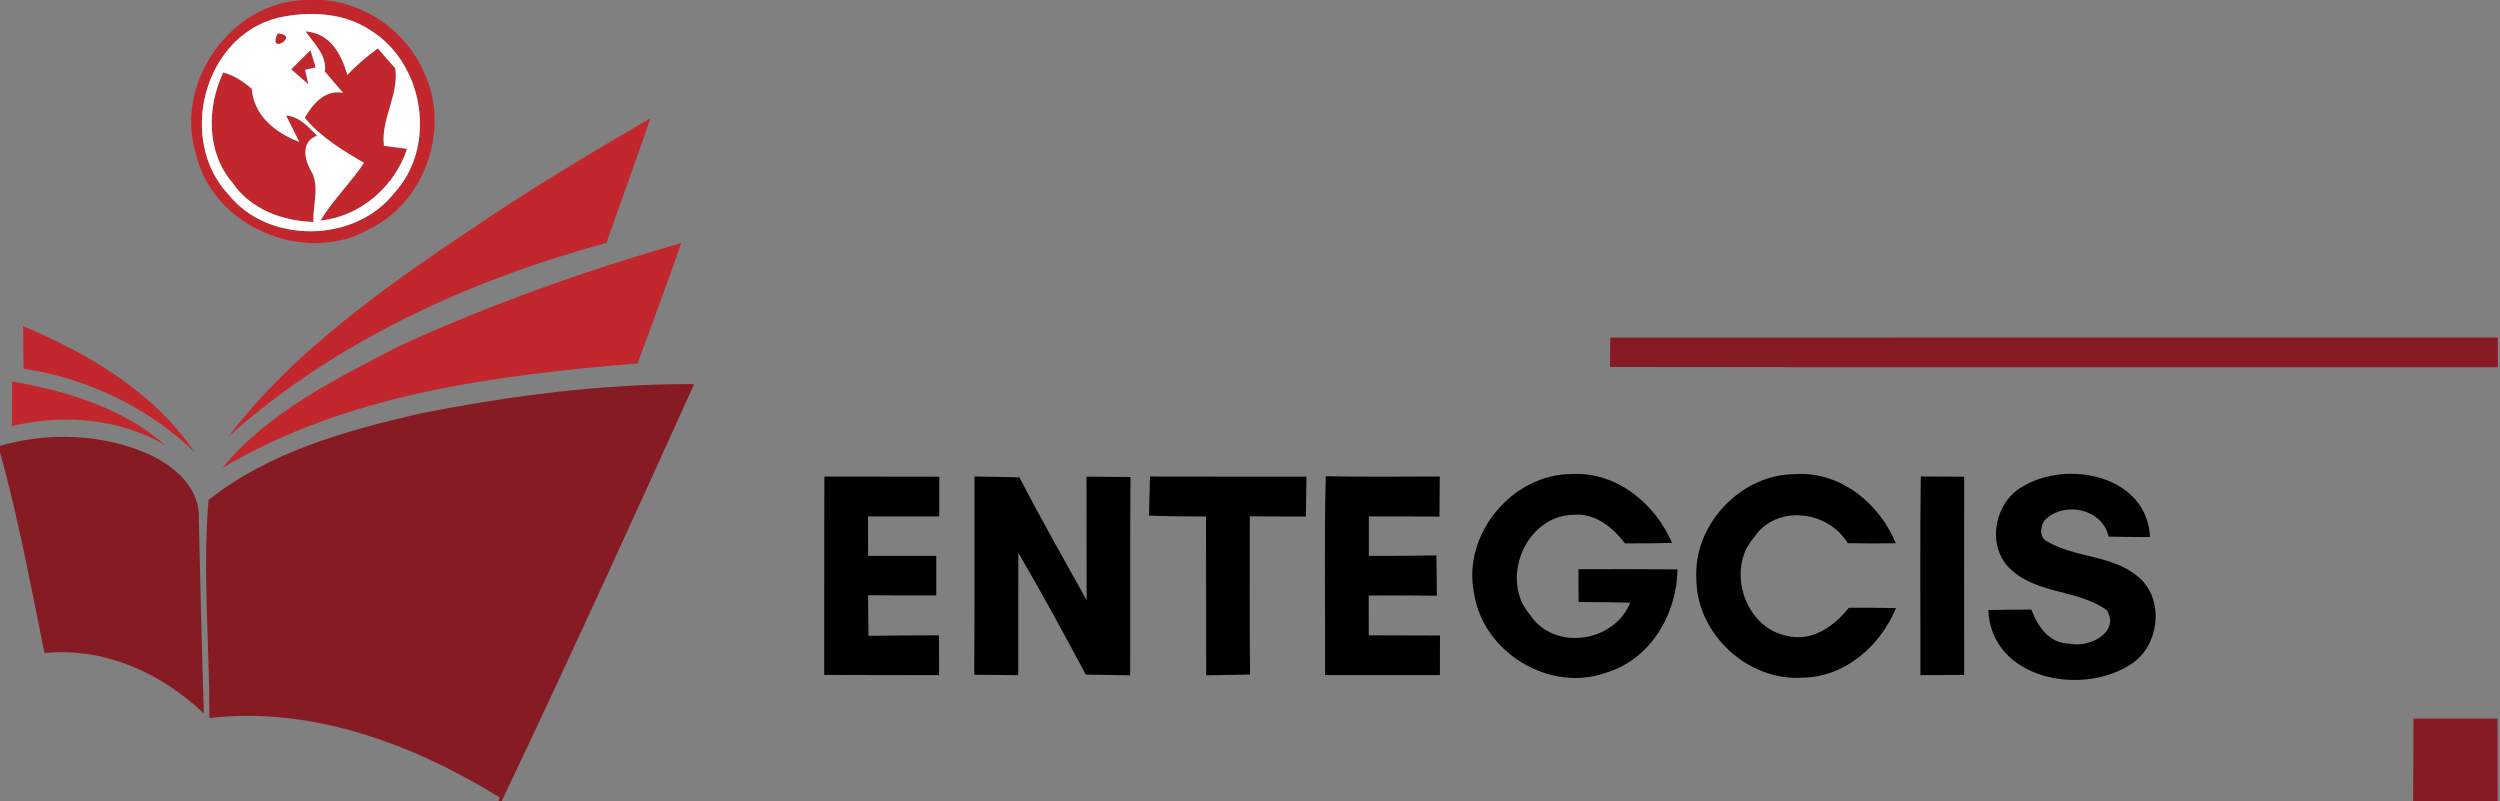 <?xml version="1.0" encoding="UTF-8" ?>
<!DOCTYPE svg PUBLIC "-//W3C//DTD SVG 1.1//EN" "http://www.w3.org/Graphics/SVG/1.1/DTD/svg11.dtd">
<svg width="337pt" height="108pt" viewBox="0 0 337 108" version="1.1" xmlns="http://www.w3.org/2000/svg">
<rect x="0" y="0" width="337" height="108" fill="#808080" stroke="none"/>
<g id="#c1272dff">
<path fill="#c1272d" opacity="1.00" d=" M 41.31 0.00 L 43.64 0.00 C 49.52 0.51 54.87 4.39 57.19 9.82 C 60.72 17.36 57.31 27.23 49.80 30.88 C 41.09 35.84 28.66 30.57 26.41 20.74 C 23.42 11.15 31.18 0.13 41.31 0.00 M 37.44 2.40 C 27.43 4.93 23.90 18.83 30.77 26.19 C 36.11 32.92 47.79 32.79 53.09 26.08 C 58.98 19.77 57.19 8.54 49.92 4.07 C 46.27 1.64 41.60 1.48 37.44 2.40 Z" />
<path fill="#c1272d" opacity="1.00" d=" M 37.43 4.50 C 40.63 4.72 35.94 7.60 37.43 4.50 Z" />
<path fill="#c1272d" opacity="1.00" d=" M 41.18 4.22 C 44.55 4.51 45.97 7.22 46.83 10.10 C 48.07 8.76 49.47 7.60 50.93 6.52 C 51.71 7.43 52.50 8.33 53.30 9.22 C 53.77 12.86 51.30 16.14 51.76 19.66 C 52.54 19.76 54.09 19.96 54.87 20.06 C 53.21 25.15 48.59 29.18 43.20 29.73 C 44.89 26.94 47.25 24.66 49.07 21.96 C 46.17 20.25 43.24 18.51 41.08 15.87 C 42.19 13.98 43.78 12.07 46.24 12.50 C 45.41 11.56 44.60 10.60 43.80 9.65 C 44.06 7.41 42.35 5.89 41.18 4.22 Z" />
<path fill="#c1272d" opacity="1.00" d=" M 33.58 6.22 C 34.01 6.84 34.01 6.84 33.58 6.22 Z" />
<path fill="#c1272d" opacity="1.00" d=" M 39.25 9.34 C 40.12 8.48 40.99 7.62 41.85 6.76 C 42.03 7.34 42.39 8.50 42.56 9.08 L 41.13 9.42 L 41.56 11.36 C 40.79 10.69 40.02 10.01 39.25 9.34 Z" />
<path fill="#c1272d" opacity="1.00" d=" M 30.09 9.77 C 31.56 10.15 32.80 11.00 33.94 11.96 C 34.19 15.57 37.18 17.95 40.34 19.12 C 39.75 17.94 39.15 16.75 38.56 15.57 C 40.39 15.72 41.54 17.09 42.74 18.29 C 40.53 19.09 41.01 21.52 41.99 23.13 C 43.12 25.24 42.14 27.68 42.26 29.92 C 38.06 29.79 33.79 28.22 31.34 24.64 C 27.82 20.51 27.87 14.50 30.09 9.77 Z" />
<path fill="#c1272d" opacity="1.00" d=" M 64.38 30.33 C 71.93 25.20 79.79 20.54 87.67 15.94 C 85.76 21.56 83.71 27.13 81.75 32.74 C 63.22 37.79 45.20 45.98 30.78 58.85 C 39.80 47.10 52.18 38.49 64.38 30.33 Z" />
<path fill="#c1272d" opacity="1.00" d=" M 53.71 46.70 C 66.02 41.05 78.83 36.50 91.84 32.76 C 89.96 38.20 87.92 43.57 85.95 48.98 C 66.78 50.61 46.80 53.06 29.97 63.09 C 36.19 55.53 45.18 51.13 53.71 46.70 Z" />
<path fill="#c1272d" opacity="1.00" d=" M 3.12 43.96 C 11.94 47.70 20.72 52.82 26.20 60.92 C 19.92 54.87 11.76 51.00 3.17 49.69 C 3.16 47.78 3.14 45.87 3.12 43.96 Z" />
<path fill="#c1272d" opacity="1.00" d=" M 1.64 51.42 C 8.97 52.71 16.53 54.97 22.23 59.98 C 16.01 56.37 8.53 55.79 1.61 57.43 C 1.62 55.42 1.63 53.42 1.64 51.42 Z" />
</g>
<g id="#fffefeff">
<path fill="#fffefe" opacity="1.00" d=" M 37.44 2.40 C 41.60 1.48 46.27 1.64 49.92 4.07 C 57.19 8.54 58.98 19.77 53.09 26.08 C 47.79 32.79 36.11 32.92 30.77 26.19 C 23.90 18.83 27.43 4.93 37.44 2.40 M 37.43 4.50 C 35.94 7.60 40.63 4.72 37.43 4.50 M 41.18 4.22 C 42.35 5.89 44.06 7.41 43.80 9.65 C 44.60 10.60 45.41 11.56 46.24 12.50 C 43.78 12.07 42.19 13.98 41.08 15.87 C 43.24 18.51 46.17 20.25 49.07 21.96 C 47.25 24.66 44.89 26.94 43.20 29.73 C 48.59 29.18 53.21 25.15 54.87 20.06 C 54.09 19.96 52.54 19.76 51.76 19.66 C 51.30 16.14 53.77 12.86 53.30 9.22 C 52.50 8.33 51.71 7.43 50.93 6.52 C 49.47 7.60 48.07 8.76 46.83 10.10 C 45.97 7.22 44.55 4.51 41.18 4.22 M 33.58 6.22 C 34.01 6.84 34.01 6.84 33.58 6.22 M 39.25 9.34 C 40.02 10.01 40.79 10.69 41.56 11.36 L 41.13 9.42 L 42.56 9.08 C 42.39 8.50 42.03 7.34 41.85 6.76 C 40.99 7.62 40.12 8.48 39.25 9.34 M 30.09 9.77 C 27.87 14.50 27.82 20.51 31.34 24.64 C 33.79 28.22 38.06 29.79 42.26 29.92 C 42.14 27.68 43.12 25.24 41.99 23.13 C 41.01 21.52 40.53 19.09 42.74 18.29 C 41.54 17.09 40.39 15.72 38.56 15.57 C 39.15 16.75 39.75 17.94 40.34 19.12 C 37.18 17.95 34.19 15.57 33.94 11.96 C 32.80 11.00 31.56 10.15 30.09 9.77 Z" />
</g>
<g id="#871b23ff">
<path fill="#871b23" opacity="1.00" d=" M 217.06 45.51 C 256.94 45.49 296.82 45.51 336.71 45.50 C 336.71 46.50 336.71 48.50 336.71 49.50 C 296.82 49.48 256.92 49.54 217.03 49.47 C 217.04 48.48 217.05 46.50 217.06 45.51 Z" />
<path fill="#871b23" opacity="1.00" d=" M 56.68 55.73 C 68.83 53.34 81.16 51.72 93.57 51.78 C 85.08 70.59 76.48 89.36 67.63 108.00 L 67.22 108.00 C 67.25 107.87 67.31 107.61 67.34 107.48 C 55.72 100.32 42.07 95.19 28.23 96.79 C 28.25 87.00 27.30 77.12 28.11 67.40 C 36.27 60.91 46.67 58.04 56.68 55.73 Z" />
<path fill="#871b23" opacity="1.00" d=" M 0.00 60.11 C 6.43 58.22 13.73 58.46 19.91 61.17 C 23.41 62.71 27.06 65.80 26.80 70.00 C 27.01 78.73 27.19 87.45 27.48 96.18 C 21.74 90.70 14.05 87.23 6.00 88.03 C 4.15 78.96 2.47 69.84 0.00 60.95 L 0.00 60.11 Z" />
<path fill="#871b23" opacity="1.00" d=" M 325.33 96.87 C 329.11 96.88 332.89 96.88 336.67 96.87 C 336.68 100.58 336.68 104.29 336.69 108.00 L 325.29 108.00 C 325.32 104.29 325.33 100.58 325.33 96.87 Z" />
</g>
<g id="#000000ff">
<path fill="#000000" opacity="1.00" d=" M 111.13 64.24 C 116.29 64.26 121.45 64.24 126.61 64.26 C 126.61 66.04 126.61 67.82 126.61 69.61 C 123.41 69.61 120.21 69.61 117.01 69.61 C 117.01 71.38 117.02 73.16 117.02 74.93 C 120.09 74.92 123.15 74.92 126.21 74.93 C 126.21 76.70 126.21 78.48 126.21 80.26 C 123.14 80.27 120.08 80.26 117.01 80.24 C 117.03 82.07 117.05 83.89 117.07 85.71 C 120.24 85.66 123.41 85.65 126.58 85.64 C 126.59 87.43 126.59 89.22 126.59 91.01 C 121.43 90.99 116.26 91.01 111.10 90.98 C 111.13 82.07 111.08 73.15 111.13 64.24 Z" />
<path fill="#000000" opacity="1.00" d=" M 131.36 64.23 C 133.38 64.26 135.40 64.29 137.42 64.35 C 140.31 69.94 143.42 75.41 146.48 80.90 C 146.46 75.35 146.48 69.80 146.46 64.25 C 148.44 64.26 150.41 64.28 152.39 64.30 C 152.32 73.21 152.38 82.12 152.35 91.03 C 150.35 91.00 148.36 90.98 146.37 90.94 C 143.41 85.43 140.44 79.92 137.27 74.52 C 137.25 80.02 137.27 85.52 137.26 91.01 C 135.28 91.00 133.31 90.98 131.33 90.96 C 131.39 82.05 131.35 73.14 131.36 64.23 Z" />
<path fill="#000000" opacity="1.00" d=" M 155.02 64.24 C 162.05 64.26 169.08 64.25 176.11 64.25 C 176.09 66.04 176.06 67.84 176.03 69.63 C 173.51 69.61 170.99 69.61 168.47 69.60 C 168.48 76.71 168.42 83.82 168.51 90.93 C 166.54 90.97 164.56 91.00 162.59 91.03 C 162.56 83.89 162.60 76.76 162.57 69.62 C 160.00 69.63 157.44 69.60 154.88 69.50 C 154.93 67.75 154.97 65.99 155.02 64.24 Z" />
<path fill="#000000" opacity="1.00" d=" M 178.71 64.19 C 183.83 64.30 188.96 64.25 194.08 64.23 C 194.07 66.03 194.06 67.83 194.04 69.64 C 190.87 69.61 187.69 69.60 184.52 69.61 C 184.51 71.38 184.52 73.16 184.52 74.93 C 187.56 74.94 190.59 74.93 193.63 74.87 C 193.65 76.68 193.68 78.49 193.69 80.30 C 190.62 80.26 187.56 80.25 184.50 80.28 C 184.51 82.07 184.51 83.85 184.51 85.64 C 187.71 85.66 190.91 85.66 194.11 85.67 C 194.10 87.44 194.10 89.22 194.10 91.00 C 188.94 91.00 183.78 91.00 178.62 91.00 C 178.66 82.06 178.49 73.12 178.71 64.19 Z" />
<path fill="#000000" opacity="1.00" d=" M 198.71 79.98 C 197.06 72.04 203.86 63.87 211.92 63.90 C 217.91 63.58 223.12 67.88 225.39 73.18 C 223.27 73.24 221.15 73.26 219.04 73.25 C 217.36 71.01 214.93 69.09 211.96 69.40 C 205.63 69.59 202.12 78.15 206.25 82.87 C 209.48 87.82 217.61 86.62 219.75 81.24 C 217.42 81.18 215.11 81.16 212.79 81.15 C 212.79 79.68 212.78 78.20 212.78 76.73 C 217.23 76.72 221.67 76.71 226.12 76.75 C 226.05 82.80 222.47 88.92 216.46 90.69 C 208.87 93.41 199.88 87.92 198.71 79.98 Z" />
<path fill="#000000" opacity="1.00" d=" M 228.67 78.05 C 228.24 70.71 234.65 63.93 242.00 63.91 C 248.03 63.52 253.36 67.83 255.55 73.23 C 253.39 73.26 251.23 73.26 249.07 73.22 C 246.44 68.83 239.50 67.94 236.49 72.38 C 232.57 76.76 235.23 84.77 241.06 85.75 C 244.36 86.49 247.28 84.37 249.23 81.92 C 251.34 81.91 253.46 81.93 255.58 81.97 C 253.48 87.06 248.68 91.29 242.98 91.35 C 235.60 91.84 228.70 85.45 228.67 78.05 Z" />
<path fill="#000000" opacity="1.00" d=" M 258.92 64.23 C 260.86 64.24 262.81 64.25 264.77 64.26 C 264.77 73.17 264.75 82.08 264.77 90.99 C 262.80 90.99 260.83 91.00 258.87 91.00 C 258.89 82.08 258.80 73.15 258.92 64.23 Z" />
<path fill="#000000" opacity="1.00" d=" M 272.59 65.62 C 278.63 61.92 289.43 64.05 289.82 72.40 C 287.95 72.39 286.10 72.38 284.24 72.34 C 283.43 68.66 278.52 67.56 275.86 69.90 C 275.04 70.63 274.77 72.42 275.94 72.98 C 279.75 75.23 284.72 74.79 288.20 77.73 C 291.79 80.65 291.15 86.88 287.43 89.42 C 280.81 93.95 268.42 91.64 268.02 82.23 C 269.95 82.20 271.89 82.17 273.83 82.17 C 274.68 84.45 276.27 86.79 279.00 86.76 C 281.53 87.37 285.82 85.30 284.01 82.26 C 280.17 79.49 274.74 80.11 271.16 76.85 C 267.70 73.86 268.75 67.80 272.59 65.62 Z" />
</g>
</svg>
